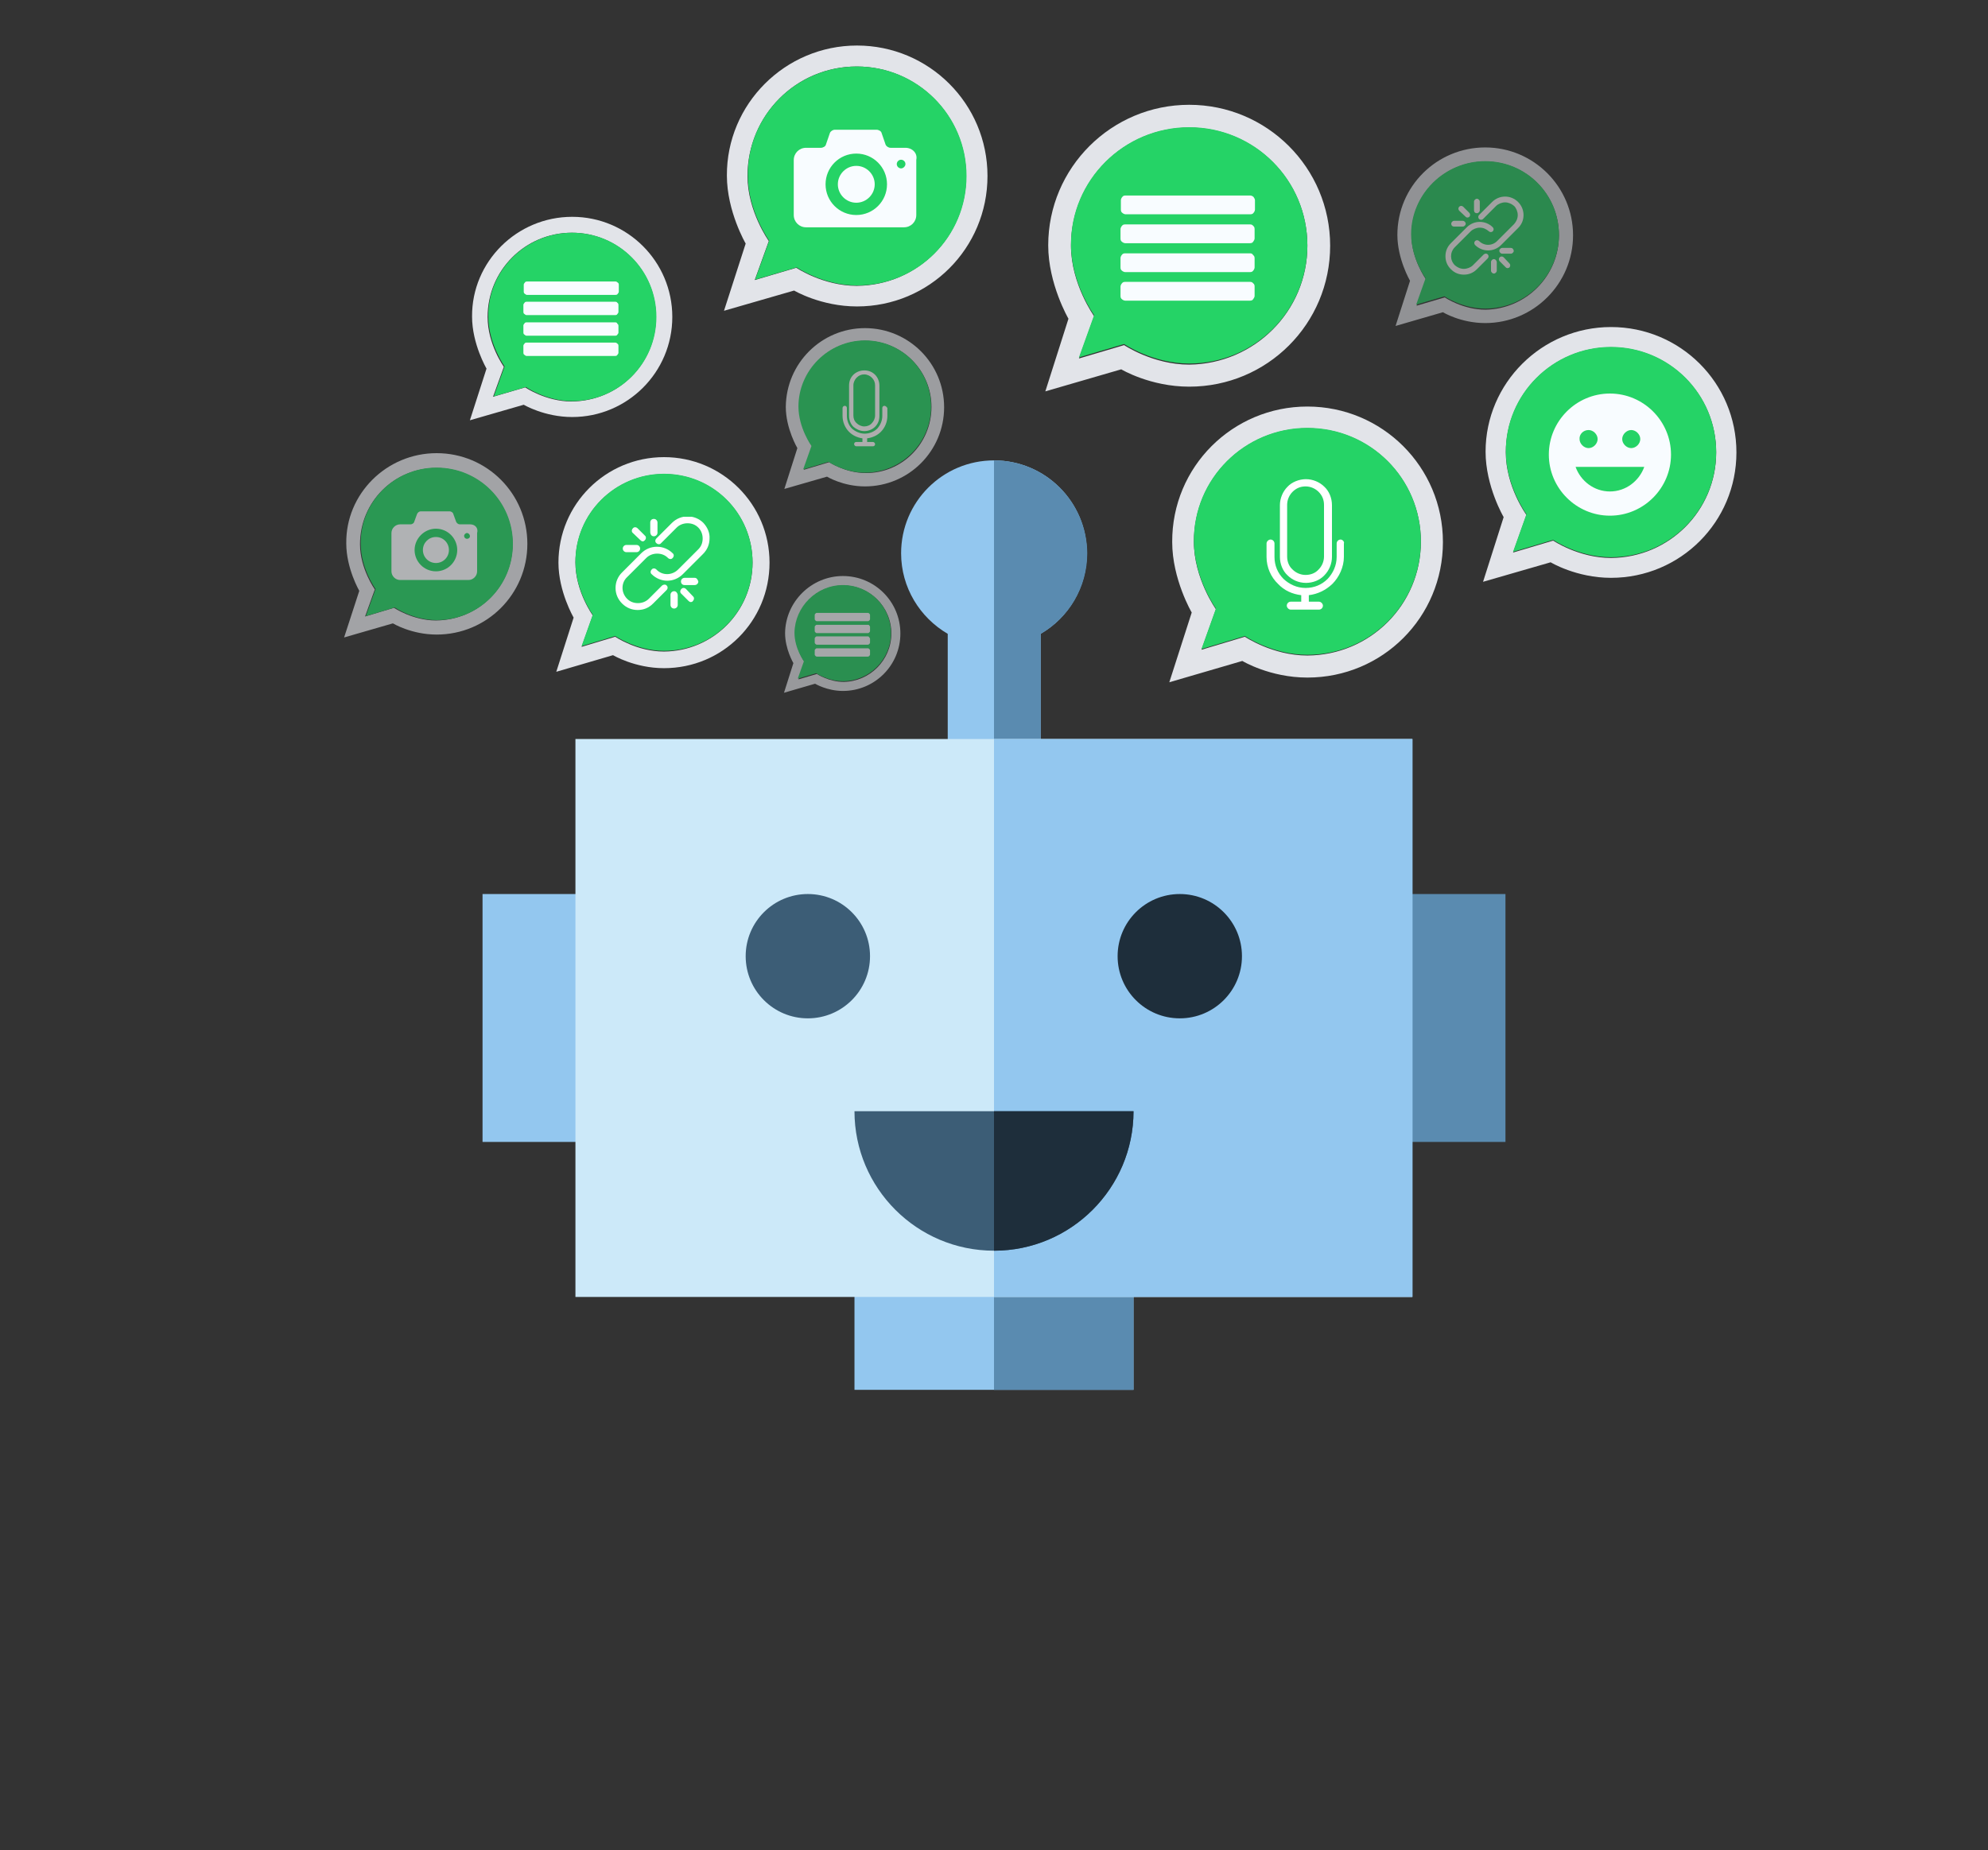<?xml version="1.0" encoding="utf-8"?>
<!-- Generator: Adobe Illustrator 18.1.1, SVG Export Plug-In . SVG Version: 6.00 Build 0)  -->
<svg version="1.1" id="Layer_1" xmlns="http://www.w3.org/2000/svg" xmlns:xlink="http://www.w3.org/1999/xlink" x="0px" y="0px"
	 viewBox="0 0 550 512" enable-background="new 0 0 550 512" xml:space="preserve">
<rect x="0" y="0" width="550" height="512" fill="#333333" stroke="none"/>
<g>
	<path fill="#93C7EF" d="M300.7,153.1c0-14.2-11.5-25.7-25.7-25.7s-25.7,11.5-25.7,25.7c0,9.5,5.2,17.8,12.9,22.3v46.3h25.7v-46.3
		C295.6,170.9,300.7,162.6,300.7,153.1z"/>
	<path fill="#5A8BB0" d="M275,127.4v94.3h12.9v-46.3c7.7-4.4,12.9-12.8,12.9-22.3C300.7,138.9,289.2,127.4,275,127.4z"/>
	<rect x="133.5" y="247.4" fill="#93C7EF" width="137.2" height="68.6"/>
	<rect x="279.3" y="247.4" fill="#5A8BB0" width="137.2" height="68.6"/>
	<rect x="236.4" y="316" fill="#93C7EF" width="77.2" height="68.6"/>
	<rect x="275" y="316" fill="#5A8BB0" width="38.6" height="68.6"/>
	<rect x="159.2" y="204.5" fill="#CCE9F9" width="231.5" height="154.4"/>
	<rect x="275" y="204.5" fill="#93C7EF" width="115.8" height="154.4"/>
	<path fill="#3C5D76" d="M240.7,264.6c0,9.5-7.7,17.2-17.2,17.2l0,0c-9.5,0-17.2-7.7-17.2-17.2l0,0c0-9.5,7.7-17.2,17.2-17.2l0,0
		C233,247.4,240.7,255.1,240.7,264.6L240.7,264.6z"/>
	<path fill="#1E2E3B" d="M343.6,264.6c0,9.5-7.7,17.2-17.2,17.2l0,0c-9.5,0-17.2-7.7-17.2-17.2l0,0c0-9.5,7.7-17.2,17.2-17.2l0,0
		C335.9,247.4,343.6,255.1,343.6,264.6L343.6,264.6z"/>
	<path fill="#3C5D76" d="M236.4,307.5c0,21.3,17.3,38.6,38.6,38.6l0,0c21.3,0,38.6-17.3,38.6-38.6H236.4z"/>
	<path fill="#1E2E3B" d="M275,307.5c0,21.3,0,25.7,0,38.6l0,0c21.3,0,38.6-17.3,38.6-38.6H275z"/>
</g>
<g opacity="0.63">
	<g>
		<g>
			<g>
				<g id="XMLID_9_">
					<path fill="#E2E4E9" d="M120.8,125.4c13.9,0,25.1,11.2,25.1,25.1s-11.2,25.1-25.1,25.1c-7,0-12.1-3.1-12.1-3.1l-13.5,3.9
						l4.2-12.9c0,0-3.6-6.2-3.6-13.1C95.6,136.7,106.9,125.4,120.8,125.4z M141.8,150.6c0-11.7-9.4-21.1-21.1-21.1
						s-21.1,9.4-21.1,21.1c0,6.8,4.1,12.5,4.1,12.5l-2.7,7.5l8-2.4c0,0,5.2,3.5,11.6,3.5C132.4,171.6,141.8,162.2,141.8,150.6z"/>
					<path fill="#25D366" d="M120.8,129.4c11.7,0,21.1,9.4,21.1,21.1s-9.4,21.1-21.1,21.1c-6.5,0-11.6-3.5-11.6-3.5l-8,2.4l2.7-7.5
						c0,0-4.1-5.7-4.1-12.5C99.6,138.9,109.1,129.4,120.8,129.4z"/>
				</g>
			</g>
		</g>
	</g>
	<g>
		<g>
			<path fill="#F8FCFF" d="M120.6,148.6c-2,0-3.6,1.6-3.6,3.6c0,2,1.6,3.6,3.6,3.6s3.6-1.6,3.6-3.6
				C124.2,150.2,122.6,148.6,120.6,148.6z M130.1,145.1h-2.9c-0.4,0-0.8-0.3-1-0.7l-0.8-2.2c-0.1-0.4-0.6-0.7-1-0.7h-8
				c-0.4,0-0.8,0.3-1,0.7l-0.8,2.2c-0.1,0.4-0.6,0.7-1,0.7h-2.9c-1.3,0-2.4,1.1-2.4,2.4v10.6c0,1.3,1.1,2.4,2.4,2.4h18.9
				c1.3,0,2.4-1.1,2.4-2.4v-10.6C132.4,146.1,131.4,145.1,130.1,145.1z M120.6,158.1c-3.3,0-5.9-2.7-5.9-5.9s2.7-5.9,5.9-5.9
				c3.3,0,5.9,2.7,5.9,5.9S123.9,158.1,120.6,158.1z M129.2,149.1c-0.5,0-0.8-0.4-0.8-0.8s0.4-0.8,0.8-0.8s0.8,0.4,0.8,0.8
				C130.1,148.7,129.7,149.1,129.2,149.1z"/>
		</g>
	</g>
</g>
<g>
	<g>
		<g>
			<g>
				<g id="XMLID_3_">
					<path fill="#E2E4E9" d="M237.1,12.6c19.9,0,36.1,16.1,36.1,36.1s-16.1,36.1-36.1,36.1c-10,0-17.4-4.4-17.4-4.4L200.3,86l6-18.6
						c0,0-5.2-8.9-5.2-18.8C201,28.8,217.2,12.6,237.1,12.6z M267.3,48.7c0-16.7-13.5-30.3-30.3-30.3S206.8,32,206.8,48.7
						c0,9.8,5.9,18,5.9,18l-3.9,10.8l11.5-3.4c0,0,7.4,5,16.7,5C253.8,79,267.3,65.5,267.3,48.7z"/>
					<path fill="#25D366" d="M237.1,18.4c16.7,0,30.3,13.5,30.3,30.3s-13.5,30.3-30.3,30.3c-9.3,0-16.7-5-16.7-5l-11.5,3.4l3.9-10.8
						c0,0-5.9-8.2-5.9-18C206.7,32,220.3,18.4,237.1,18.4z"/>
				</g>
			</g>
		</g>
	</g>
	<g>
		<g>
			<path fill="#F8FCFF" d="M236.9,45.9c-2.8,0-5.1,2.3-5.1,5.1s2.3,5.1,5.1,5.1s5.1-2.3,5.1-5.1C242,48.2,239.7,45.9,236.9,45.9z
				 M250.5,40.9h-4.1c-0.6,0-1.2-0.4-1.4-0.9l-1.1-3.2c-0.1-0.5-0.8-0.9-1.4-0.9h-11.5c-0.6,0-1.2,0.4-1.4,0.9l-1.1,3.2
				c-0.1,0.5-0.8,0.9-1.4,0.9h-4.1c-1.9,0-3.4,1.5-3.4,3.4v15.2c0,1.9,1.5,3.4,3.4,3.4h27.1c1.9,0,3.4-1.5,3.4-3.4V44.2
				C253.9,42.4,252.4,40.9,250.5,40.9z M236.9,59.5c-4.7,0-8.5-3.8-8.5-8.5s3.8-8.5,8.5-8.5s8.5,3.8,8.5,8.5S241.6,59.5,236.9,59.5z
				 M249.3,46.6c-0.6,0-1.2-0.5-1.2-1.2c0-0.6,0.5-1.2,1.2-1.2c0.6,0,1.2,0.5,1.2,1.2C250.5,46,249.9,46.6,249.3,46.6z"/>
		</g>
	</g>
</g>
<g>
	<g>
		<g>
			<g>
				<g id="XMLID_1_">
					<path fill="#E2E4E9" d="M329,29c21.5,0,39,17.4,39,39s-17.4,39-39,39c-10.8,0-18.8-4.8-18.8-4.8l-21,6.1l6.4-20.1
						c0,0-5.6-9.6-5.6-20.3C290,46.4,307.5,29,329,29z M361.7,68c0-18.1-14.6-32.7-32.7-32.7c-18.1,0-32.7,14.6-32.7,32.7
						c0,10.6,6.4,19.5,6.4,19.5l-4.2,11.7l12.5-3.7c0,0,8,5.4,18,5.4C347.1,100.7,361.7,86.1,361.7,68z"/>
					<path fill="#25D366" d="M329,35.2c18.1,0,32.7,14.6,32.7,32.7s-14.6,32.7-32.7,32.7c-10.1,0-18-5.4-18-5.4l-12.5,3.7l4.2-11.7
						c0,0-6.4-8.8-6.4-19.5C296.2,49.9,310.9,35.2,329,35.2z"/>
				</g>
			</g>
		</g>
	</g>
	<g>
		<g>
			<path fill="#F8FCFF" d="M345.8,70.1h-34.5c-0.4,0-0.7,0.1-0.9,0.4c-0.2,0.2-0.4,0.6-0.4,0.9v2.6c0,0.4,0.1,0.7,0.4,0.9
				c0.2,0.2,0.6,0.4,0.9,0.4h34.5c0.4,0,0.7-0.1,0.9-0.4c0.2-0.2,0.4-0.6,0.4-0.9v-2.5c0-0.4-0.1-0.7-0.4-0.9
				C346.5,70.2,346.2,70.1,345.8,70.1z"/>
			<path fill="#F8FCFF" d="M345.8,78h-34.5c-0.4,0-0.7,0.1-0.9,0.4c-0.2,0.2-0.4,0.6-0.4,0.9v2.6c0,0.4,0.1,0.7,0.4,0.9
				c0.2,0.2,0.6,0.4,0.9,0.4h34.5c0.4,0,0.7-0.1,0.9-0.4s0.4-0.6,0.4-0.9v-2.6c0-0.4-0.1-0.7-0.4-0.9C346.5,78.1,346.2,78,345.8,78z
				"/>
			<path fill="#F8FCFF" d="M346.8,54.5c-0.2-0.2-0.6-0.4-0.9-0.4h-34.5c-0.4,0-0.7,0.1-0.9,0.4c-0.2,0.2-0.4,0.6-0.4,0.9v2.6
				c0,0.4,0.1,0.7,0.4,0.9c0.2,0.2,0.6,0.4,0.9,0.4h34.5c0.4,0,0.7-0.1,0.9-0.4c0.2-0.2,0.4-0.6,0.4-0.9v-2.6
				C347.2,55.1,347,54.8,346.8,54.5z"/>
			<path fill="#F8FCFF" d="M345.8,62.1h-34.5c-0.4,0-0.7,0.1-0.9,0.4c-0.2,0.2-0.4,0.6-0.4,0.9V66c0,0.4,0.1,0.7,0.4,0.9
				c0.2,0.2,0.6,0.4,0.9,0.4h34.5c0.4,0,0.7-0.1,0.9-0.4s0.4-0.6,0.4-0.9v-2.6c0-0.4-0.1-0.7-0.4-0.9
				C346.5,62.2,346.2,62.1,345.8,62.1z"/>
		</g>
	</g>
</g>
<g>
	<g>
		<g>
			<g>
				<g id="XMLID_4_">
					<path fill="#E2E4E9" d="M158.3,60c15.3,0,27.7,12.4,27.7,27.7s-12.4,27.7-27.7,27.7c-7.7,0-13.4-3.4-13.4-3.4l-14.9,4.3
						l4.6-14.3c0,0-4-6.8-4-14.4C130.5,72.4,143,60,158.3,60z M181.5,87.7c0-12.9-10.4-23.3-23.3-23.3c-12.9,0-23.3,10.4-23.3,23.3
						c0,7.6,4.5,13.8,4.5,13.8l-3,8.3l8.9-2.6c0,0,5.7,3.9,12.8,3.9C171.2,111,181.5,100.6,181.5,87.7z"/>
					<path fill="#25D366" d="M158.3,64.4c12.9,0,23.3,10.4,23.3,23.3s-10.4,23.3-23.3,23.3c-7.2,0-12.8-3.9-12.8-3.9l-8.9,2.6l3-8.3
						c0,0-4.5-6.3-4.5-13.8C134.9,74.9,145.4,64.4,158.3,64.4z"/>
				</g>
			</g>
		</g>
	</g>
	<g>
		<g>
			<path fill="#F8FCFF" d="M170.2,89.2h-24.5c-0.3,0-0.5,0.1-0.6,0.3c-0.2,0.2-0.3,0.4-0.3,0.6V92c0,0.3,0.1,0.5,0.3,0.6
				c0.2,0.2,0.4,0.3,0.6,0.3h24.5c0.3,0,0.5-0.1,0.6-0.3c0.2-0.2,0.3-0.4,0.3-0.6v-1.8c0-0.3-0.1-0.5-0.3-0.6
				C170.7,89.3,170.5,89.2,170.2,89.2z"/>
			<path fill="#F8FCFF" d="M170.2,94.8h-24.5c-0.3,0-0.5,0.1-0.6,0.3c-0.2,0.2-0.3,0.4-0.3,0.6v1.9c0,0.3,0.1,0.5,0.3,0.6
				c0.2,0.2,0.4,0.3,0.6,0.3h24.5c0.3,0,0.5-0.1,0.6-0.3c0.2-0.2,0.3-0.4,0.3-0.6v-1.9c0-0.3-0.1-0.5-0.3-0.6
				C170.7,95,170.5,94.8,170.2,94.8z"/>
			<path fill="#F8FCFF" d="M170.9,78.2c-0.2-0.2-0.4-0.3-0.6-0.3h-24.5c-0.3,0-0.5,0.1-0.6,0.3c-0.2,0.2-0.3,0.4-0.3,0.6v1.9
				c0,0.3,0.1,0.5,0.3,0.6c0.2,0.2,0.4,0.3,0.6,0.3h24.5c0.3,0,0.5-0.1,0.6-0.3c0.2-0.2,0.3-0.4,0.3-0.6v-1.9
				C171.2,78.5,171.1,78.3,170.9,78.2z"/>
			<path fill="#F8FCFF" d="M170.2,83.5h-24.5c-0.3,0-0.5,0.1-0.6,0.3c-0.2,0.2-0.3,0.4-0.3,0.6v1.9c0,0.3,0.1,0.5,0.3,0.6
				c0.2,0.2,0.4,0.3,0.6,0.3h24.5c0.3,0,0.5-0.1,0.6-0.3c0.2-0.2,0.3-0.4,0.3-0.6v-1.9c0-0.3-0.1-0.5-0.3-0.6
				C170.7,83.6,170.5,83.5,170.2,83.5z"/>
		</g>
	</g>
</g>
<g opacity="0.58">
	<g>
		<g>
			<g>
				<g id="XMLID_8_">
					<path fill="#E2E4E9" d="M233.2,159.4c8.8,0,15.9,7.1,15.9,15.9c0,8.8-7.1,15.9-15.9,15.9c-4.4,0-7.7-2-7.7-2l-8.6,2.5l2.6-8.2
						c0,0-2.3-3.9-2.3-8.3C217.3,166.5,224.5,159.4,233.2,159.4z M246.6,175.3c0-7.4-6-13.3-13.3-13.3c-7.4,0-13.3,6-13.3,13.3
						c0,4.3,2.6,7.9,2.6,7.9l-1.7,4.8l5.1-1.5c0,0,3.3,2.2,7.4,2.2C240.6,188.6,246.6,182.7,246.6,175.3z"/>
					<path fill="#25D366" d="M233.2,161.9c7.4,0,13.3,6,13.3,13.3s-6,13.3-13.3,13.3c-4.1,0-7.4-2.2-7.4-2.2l-5.1,1.5l1.7-4.8
						c0,0-2.6-3.6-2.6-7.9C219.9,167.9,225.9,161.9,233.2,161.9z"/>
				</g>
			</g>
		</g>
	</g>
	<g>
		<g>
			<path fill="#F8FCFF" d="M240.1,176.1h-14.1c-0.2,0-0.3,0.1-0.4,0.2c-0.1,0.1-0.2,0.2-0.2,0.4v1.1c0,0.2,0.1,0.3,0.2,0.4
				c0.1,0.1,0.2,0.2,0.4,0.2h14.1c0.2,0,0.3-0.1,0.4-0.2c0.1-0.1,0.2-0.2,0.2-0.4v-1c0-0.2-0.1-0.3-0.2-0.4
				C240.4,176.2,240.3,176.1,240.1,176.1z"/>
			<path fill="#F8FCFF" d="M240.1,179.4h-14.1c-0.2,0-0.3,0.1-0.4,0.2c-0.1,0.1-0.2,0.2-0.2,0.4v1.1c0,0.2,0.1,0.3,0.2,0.4
				c0.1,0.1,0.2,0.2,0.4,0.2h14.1c0.2,0,0.3-0.1,0.4-0.2s0.2-0.2,0.2-0.4v-1.1c0-0.2-0.1-0.3-0.2-0.4S240.3,179.4,240.1,179.4z"/>
			<path fill="#F8FCFF" d="M240.5,169.8c-0.1-0.1-0.2-0.2-0.4-0.2h-14.1c-0.2,0-0.3,0.1-0.4,0.2c-0.1,0.1-0.2,0.2-0.2,0.4v1.1
				c0,0.2,0.1,0.3,0.2,0.4c0.1,0.1,0.2,0.2,0.4,0.2h14.1c0.2,0,0.3-0.1,0.4-0.2c0.1-0.1,0.2-0.2,0.2-0.4v-1.1
				C240.7,170,240.6,169.9,240.5,169.8z"/>
			<path fill="#F8FCFF" d="M240.1,172.9h-14.1c-0.2,0-0.3,0.1-0.4,0.2c-0.1,0.1-0.2,0.2-0.2,0.4v1.1c0,0.2,0.1,0.3,0.2,0.4
				c0.1,0.1,0.2,0.2,0.4,0.2h14.1c0.2,0,0.3-0.1,0.4-0.2s0.2-0.2,0.2-0.4v-1.1c0-0.2-0.1-0.3-0.2-0.4
				C240.4,172.9,240.3,172.9,240.1,172.9z"/>
		</g>
	</g>
</g>
<g>
	<g>
		<g>
			<g>
				<g id="XMLID_2_">
					<path fill="#E2E4E9" d="M183.7,126.5c16.1,0,29.2,13,29.2,29.2s-13,29.2-29.2,29.2c-8.1,0-14.1-3.6-14.1-3.6l-15.7,4.6l4.8-15
						c0,0-4.2-7.2-4.2-15.2C154.5,139.5,167.6,126.5,183.7,126.5z M208.2,155.7c0-13.6-10.9-24.5-24.5-24.5s-24.5,10.9-24.5,24.5
						c0,8,4.8,14.6,4.8,14.6l-3.1,8.7l9.3-2.8c0,0,6,4.1,13.5,4.1C197.2,180.2,208.2,169.3,208.2,155.7z"/>
					<path fill="#25D366" d="M183.7,131.1c13.6,0,24.5,10.9,24.5,24.5s-10.9,24.5-24.5,24.5c-7.5,0-13.5-4.1-13.5-4.1l-9.3,2.8
						l3.1-8.7c0,0-4.8-6.6-4.8-14.6C159.1,142.2,170.1,131.1,183.7,131.1z"/>
				</g>
			</g>
		</g>
	</g>
	<g>
		<g>
			<g>
				<g>
					<g>
						<defs>
							<rect id="SVGID_1_" x="170.5" y="143" width="25.9" height="26.4"/>
						</defs>
						<clipPath id="SVGID_2_">
							<use xlink:href="#SVGID_1_"  overflow="visible"/>
						</clipPath>
						<path clip-path="url(#SVGID_2_)" fill="#FFFFFF" d="M194.6,144.7c-2.4-2.4-6.3-2.4-8.7,0l-4.3,4.3c-0.4,0.4-0.4,1,0,1.3
							c0.4,0.4,1,0.4,1.3,0l4.3-4.3c0.8-0.8,1.9-1.2,3-1.2c1.2,0,2.2,0.4,3,1.2c0.8,0.8,1.2,1.9,1.2,3c0,1.2-0.4,2.2-1.2,3l-5.6,5.6
							c-1.7,1.7-4.4,1.7-6,0c-0.4-0.4-1-0.4-1.3,0c-0.4,0.4-0.4,1,0,1.3c1.2,1.2,2.8,1.8,4.3,1.8c1.5,0,3.1-0.6,4.3-1.8l5.6-5.6
							c1.2-1.2,1.8-2.7,1.8-4.3C196.4,147.4,195.7,145.9,194.6,144.7L194.6,144.7z"/>
					</g>
				</g>
			</g>
			<path fill="#FFFFFF" d="M183.2,162l-3.7,3.7c-0.8,0.8-1.9,1.2-3,1.2c-1.2,0-2.2-0.4-3-1.2c-1.7-1.7-1.7-4.4,0-6l5.3-5.3
				c0.8-0.8,1.9-1.2,3-1.2c1.2,0,2.2,0.4,3,1.2c0.4,0.4,1,0.4,1.3,0c0.4-0.4,0.4-1,0-1.3c-2.4-2.4-6.3-2.4-8.7,0l-5.3,5.3
				c-1.2,1.2-1.8,2.7-1.8,4.3s0.6,3.1,1.8,4.3c1.2,1.2,2.7,1.8,4.3,1.8c1.7,0,3.1-0.6,4.3-1.8l3.7-3.7c0.4-0.4,0.4-1,0-1.3
				C184.2,161.7,183.6,161.7,183.2,162L183.2,162z"/>
			<path fill="#FFFFFF" d="M186.5,163.6c-0.5,0-1,0.4-1,1v2.8c0,0.5,0.4,1,1,1c0.5,0,1-0.4,1-1v-2.8
				C187.4,164,187,163.6,186.5,163.6L186.5,163.6z"/>
			<path fill="#FFFFFF" d="M189.8,163c-0.4-0.4-1-0.4-1.3,0c-0.4,0.4-0.4,1,0,1.3l2,2c0.2,0.2,0.4,0.3,0.6,0.3
				c0.3,0,0.5-0.1,0.6-0.3c0.4-0.4,0.4-1,0-1.3L189.8,163z"/>
			<path fill="#FFFFFF" d="M192.2,159.9h-2.8c-0.5,0-1,0.4-1,1s0.4,1,1,1h2.8c0.5,0,1-0.4,1-1C193,160.3,192.7,159.9,192.2,159.9
				L192.2,159.9z"/>
			<path fill="#FFFFFF" d="M180.9,148.4c0.5,0,1-0.4,1-1v-2.8c0-0.5-0.4-1-1-1s-1,0.4-1,1v2.8C180,148,180.3,148.4,180.9,148.4
				L180.9,148.4z"/>
			<path fill="#FFFFFF" d="M177.2,149.5c0.2,0.2,0.4,0.3,0.6,0.3c0.3,0,0.4-0.1,0.6-0.3c0.4-0.4,0.4-1,0-1.3l-2-2
				c-0.4-0.4-1-0.4-1.3,0c-0.4,0.4-0.4,1,0,1.3L177.2,149.5z"/>
			<path fill="#FFFFFF" d="M173.3,152.8h2.8c0.5,0,1-0.4,1-1c0-0.5-0.4-1-1-1h-2.8c-0.5,0-1,0.4-1,1
				C172.3,152.4,172.8,152.8,173.3,152.8L173.3,152.8z"/>
		</g>
	</g>
</g>
<g opacity="0.54">
	<g>
		<g>
			<g>
				<g id="XMLID_10_">
					<path fill="#E2E4E9" d="M410.9,40.8c13.4,0,24.3,10.9,24.3,24.3s-10.9,24.3-24.3,24.3c-6.8,0-11.7-3-11.7-3l-13.1,3.8l4-12.5
						c0,0-3.5-6-3.5-12.7C386.6,51.6,397.5,40.8,410.9,40.8z M431.3,65.1c0-11.3-9.1-20.4-20.4-20.4s-20.4,9.1-20.4,20.4
						c0,6.6,4,12.2,4,12.2l-2.6,7.3l7.8-2.3c0,0,5,3.4,11.3,3.4C422.2,85.5,431.3,76.4,431.3,65.1z"/>
					<path fill="#25D366" d="M410.9,44.6c11.3,0,20.4,9.1,20.4,20.4s-9.1,20.4-20.4,20.4c-6.3,0-11.3-3.4-11.3-3.4l-7.8,2.3l2.6-7.3
						c0,0-4-5.5-4-12.2C390.4,53.8,399.6,44.6,410.9,44.6z"/>
				</g>
			</g>
		</g>
	</g>
	<g>
		<g>
			<g>
				<g>
					<g>
						<defs>
							<rect id="SVGID_3_" x="399.9" y="54.5" width="21.5" height="22"/>
						</defs>
						<clipPath id="SVGID_4_">
							<use xlink:href="#SVGID_3_"  overflow="visible"/>
						</clipPath>
						<path clip-path="url(#SVGID_4_)" fill="#FFFFFF" d="M420,55.9c-2-2-5.2-2-7.2,0l-3.6,3.6c-0.3,0.3-0.3,0.8,0,1.1
							c0.3,0.3,0.8,0.3,1.1,0l3.6-3.6c0.6-0.6,1.6-1,2.5-1s1.8,0.4,2.5,1c0.6,0.6,1,1.6,1,2.5c0,1-0.4,1.8-1,2.5l-4.7,4.7
							c-1.4,1.4-3.6,1.4-5,0c-0.3-0.3-0.8-0.3-1.1,0c-0.3,0.3-0.3,0.8,0,1.1c1,1,2.3,1.5,3.6,1.5c1.3,0,2.6-0.5,3.6-1.5l4.7-4.7
							c1-1,1.5-2.2,1.5-3.6C421.5,58.2,421,56.9,420,55.9L420,55.9z"/>
					</g>
				</g>
			</g>
			<path fill="#FFFFFF" d="M410.5,70.4l-3,3c-0.6,0.6-1.6,1-2.5,1c-1,0-1.8-0.4-2.5-1c-1.4-1.4-1.4-3.6,0-5l4.4-4.4
				c0.6-0.6,1.6-1,2.5-1c1,0,1.8,0.4,2.5,1c0.3,0.3,0.8,0.3,1.1,0s0.3-0.8,0-1.1c-2-2-5.2-2-7.2,0l-4.4,4.4c-1,1-1.5,2.2-1.5,3.6
				s0.5,2.6,1.5,3.6c1,1,2.2,1.5,3.6,1.5c1.4,0,2.6-0.5,3.6-1.5l3-3c0.3-0.3,0.3-0.8,0-1.1C411.3,70.1,410.9,70.1,410.5,70.4
				L410.5,70.4z"/>
			<path fill="#FFFFFF" d="M413.3,71.7c-0.4,0-0.8,0.4-0.8,0.8v2.4c0,0.4,0.4,0.8,0.8,0.8c0.4,0,0.8-0.4,0.8-0.8v-2.4
				C414,72,413.7,71.7,413.3,71.7L413.3,71.7z"/>
			<path fill="#FFFFFF" d="M416,71.2c-0.3-0.3-0.8-0.3-1.1,0c-0.3,0.3-0.3,0.8,0,1.1l1.7,1.7c0.2,0.2,0.4,0.2,0.5,0.2
				c0.2,0,0.4-0.1,0.5-0.2c0.3-0.3,0.3-0.8,0-1.1L416,71.2z"/>
			<path fill="#FFFFFF" d="M418,68.6h-2.4c-0.4,0-0.8,0.4-0.8,0.8c0,0.4,0.4,0.8,0.8,0.8h2.4c0.4,0,0.8-0.4,0.8-0.8
				C418.7,68.9,418.4,68.6,418,68.6L418,68.6z"/>
			<path fill="#FFFFFF" d="M408.6,59c0.4,0,0.8-0.4,0.8-0.8v-2.4c0-0.4-0.4-0.8-0.8-0.8c-0.4,0-0.8,0.4-0.8,0.8v2.4
				C407.8,58.7,408.1,59,408.6,59L408.6,59z"/>
			<path fill="#FFFFFF" d="M405.5,60c0.2,0.2,0.4,0.2,0.5,0.2c0.2,0,0.4-0.1,0.5-0.2c0.3-0.3,0.3-0.8,0-1.1l-1.7-1.7
				c-0.3-0.3-0.8-0.3-1.1,0c-0.3,0.3-0.3,0.8,0,1.1L405.5,60z"/>
			<path fill="#FFFFFF" d="M402.3,62.7h2.4c0.4,0,0.8-0.4,0.8-0.8c0-0.4-0.4-0.8-0.8-0.8h-2.4c-0.4,0-0.8,0.4-0.8,0.8
				C401.5,62.4,401.8,62.7,402.3,62.7L402.3,62.7z"/>
		</g>
	</g>
</g>
<g>
	<g>
		<g>
			<g>
				<g id="XMLID_6_">
					<path fill="#E2E4E9" d="M445.7,90.5c19.2,0,34.7,15.5,34.7,34.7s-15.5,34.7-34.7,34.7c-9.6,0-16.7-4.3-16.7-4.3l-18.7,5.4
						l5.7-17.9c0,0-5-8.5-5-18.1C411,106,426.6,90.5,445.7,90.5z M474.8,125.2c0-16.1-13-29.1-29.1-29.1c-16.1,0-29.1,13-29.1,29.1
						c0,9.5,5.7,17.3,5.7,17.3l-3.7,10.4l11.1-3.3c0,0,7.1,4.8,16,4.8C461.8,154.3,474.8,141.3,474.8,125.2z"/>
					<path fill="#25D366" d="M445.7,96c16.1,0,29.1,13,29.1,29.1s-13,29.1-29.1,29.1c-9,0-16-4.8-16-4.8l-11.1,3.3l3.7-10.4
						c0,0-5.7-7.9-5.7-17.3C416.5,109.1,429.6,96,445.7,96z"/>
				</g>
			</g>
		</g>
	</g>
	<g>
		<g>
			<path fill="#F8FCFF" d="M445.4,108.9c-9.3,0-16.9,7.6-16.9,16.9s7.6,16.9,16.9,16.9s16.9-7.6,16.9-16.9S454.7,108.9,445.4,108.9
				L445.4,108.9z M451.3,119c1.3,0,2.5,1.2,2.5,2.5c0,1.3-1.2,2.5-2.5,2.5s-2.5-1.2-2.5-2.5C448.8,120.2,450,119,451.3,119
				L451.3,119z M439.5,119c1.3,0,2.5,1.2,2.5,2.5c0,1.3-1.2,2.5-2.5,2.5c-1.3,0-2.5-1.2-2.5-2.5C436.9,120.2,438,119,439.5,119
				L439.5,119z M445.4,136c-4.4,0-8.1-2.9-9.5-6.8h19C453.5,133.1,449.8,136,445.4,136L445.4,136z"/>
		</g>
	</g>
</g>
<g>
	<g>
		<g>
			<g>
				<g id="XMLID_7_">
					<path fill="#E2E4E9" d="M361.7,112.5c20.7,0,37.5,16.7,37.5,37.5s-16.7,37.5-37.5,37.5c-10.4,0-18-4.6-18-4.6l-20.2,5.9
						l6.2-19.3c0,0-5.4-9.2-5.4-19.5C324.2,129.2,341,112.5,361.7,112.5z M393.1,149.9c0-17.4-14-31.4-31.4-31.4
						c-17.4,0-31.4,14-31.4,31.4c0,10.2,6.1,18.7,6.1,18.7l-4,11.2l12-3.6c0,0,7.7,5.2,17.3,5.2
						C379.1,181.3,393.1,167.3,393.1,149.9z"/>
					<path fill="#25D366" d="M361.7,118.4c17.4,0,31.4,14,31.4,31.4s-14,31.4-31.4,31.4c-9.7,0-17.3-5.2-17.3-5.2l-12,3.6l4-11.2
						c0,0-6.1-8.5-6.1-18.7C330.2,132.5,344.3,118.4,361.7,118.4z"/>
				</g>
			</g>
		</g>
	</g>
	<g>
		<g>
			<g>
				<path fill="#FFFFFF" d="M361.3,161.3c2,0,3.9-0.8,5.1-2.1c1.3-1.3,2.1-3.2,2.1-5.1v-14.3c0-2-0.8-3.9-2.1-5.1
					c-1.3-1.3-3.2-2.1-5.1-2.1c-1.9,0-3.9,0.8-5.1,2.1c-1.3,1.3-2.1,3.2-2.1,5.1v14.3c0,2,0.8,3.9,2.1,5.1
					C357.4,160.4,359.2,161.3,361.3,161.3z M356.1,139.7L356.1,139.7c0-1.4,0.6-2.7,1.5-3.6c1-1,2.2-1.5,3.6-1.5s2.7,0.6,3.6,1.5
					c1,1,1.5,2.2,1.5,3.6V154c0,1.4-0.6,2.7-1.5,3.6c-0.9,1-2.2,1.5-3.6,1.5s-2.7-0.6-3.6-1.5c-1-0.9-1.5-2.2-1.5-3.6V139.7
					L356.1,139.7z"/>
				<path fill="#FFFFFF" d="M370.9,149.3c-0.6,0-1.1,0.5-1.1,1.1v3.7c0,2.4-1,4.5-2.5,6.1c-1.6,1.6-3.7,2.5-6.1,2.5s-4.5-1-6.1-2.5
					c-1.6-1.6-2.5-3.7-2.5-6.1v-3.7c0-0.6-0.5-1.1-1.1-1.1c-0.5,0-1.1,0.5-1.1,1.1v3.7c0,2.9,1.2,5.6,3.2,7.5
					c1.7,1.8,3.9,2.8,6.4,3.1v1.8h-2.9c-0.6,0-1.1,0.5-1.1,1.1c0,0.5,0.5,1.1,1.1,1.1h3.9h3.9c0.6,0,1.1-0.5,1.1-1.1
					c0-0.5-0.5-1.1-1.1-1.1h-2.8v-1.8c2.5-0.3,4.7-1.4,6.5-3.1c1.9-1.9,3.2-4.7,3.2-7.5v-3.7C372,149.9,371.4,149.3,370.9,149.3z"/>
			</g>
		</g>
	</g>
</g>
<g opacity="0.6">
	<g>
		<g>
			<g>
				<g id="XMLID_11_">
					<path fill="#E2E4E9" d="M239.3,90.8c12.1,0,21.9,9.8,21.9,21.9s-9.8,21.9-21.9,21.9c-6.1,0-10.5-2.7-10.5-2.7l-11.8,3.4
						l3.6-11.3c0,0-3.2-5.4-3.2-11.4C217.5,100.5,227.3,90.8,239.3,90.8z M257.7,112.6c0-10.1-8.2-18.3-18.3-18.3
						s-18.3,8.2-18.3,18.3c0,6,3.6,10.9,3.6,10.9l-2.3,6.5l7-2.1c0,0,4.5,3,10.1,3C249.5,131,257.7,122.8,257.7,112.6z"/>
					<path fill="#25D366" d="M239.3,94.2c10.1,0,18.3,8.2,18.3,18.3s-8.2,18.3-18.3,18.3c-5.6,0-10.1-3-10.1-3l-7,2.1l2.3-6.5
						c0,0-3.6-5-3.6-10.9C220.9,102.5,229.2,94.2,239.3,94.2z"/>
				</g>
			</g>
		</g>
	</g>
	<g>
		<g>
			<g>
				<path fill="#FFFFFF" d="M239.1,119.3c1.2,0,2.3-0.5,3-1.2c0.8-0.8,1.2-1.8,1.2-3v-8.4c0-1.2-0.5-2.3-1.2-3
					c-0.8-0.8-1.8-1.2-3-1.2s-2.3,0.5-3,1.2c-0.8,0.8-1.2,1.8-1.2,3v8.4c0,1.2,0.5,2.3,1.2,3C236.8,118.7,237.9,119.3,239.1,119.3z
					 M236.1,106.6L236.1,106.6c0-0.8,0.4-1.6,0.9-2.1c0.6-0.6,1.3-0.9,2.1-0.9c0.8,0,1.6,0.4,2.1,0.9c0.6,0.6,0.9,1.3,0.9,2.1v8.4
					c0,0.8-0.4,1.6-0.9,2.1c-0.5,0.6-1.3,0.9-2.1,0.9c-0.8,0-1.6-0.4-2.1-0.9c-0.6-0.5-0.9-1.3-0.9-2.1V106.6L236.1,106.6z"/>
				<path fill="#FFFFFF" d="M244.7,112.3c-0.4,0-0.6,0.3-0.6,0.6v2.2c0,1.4-0.6,2.6-1.4,3.5c-0.9,0.9-2.2,1.4-3.5,1.4
					s-2.6-0.6-3.5-1.4c-0.9-0.9-1.4-2.2-1.4-3.5v-2.2c0-0.4-0.3-0.6-0.6-0.6s-0.6,0.3-0.6,0.6v2.2c0,1.7,0.7,3.3,1.8,4.4
					c1,1,2.3,1.6,3.7,1.8v1h-1.7c-0.4,0-0.6,0.3-0.6,0.6s0.3,0.6,0.6,0.6h2.3h2.3c0.4,0,0.6-0.3,0.6-0.6s-0.3-0.6-0.6-0.6h-1.6v-1
					c1.5-0.2,2.8-0.8,3.8-1.8c1.1-1.1,1.8-2.7,1.8-4.4v-2.2C245.3,112.6,245,112.3,244.7,112.3z"/>
			</g>
		</g>
	</g>
</g>
</svg>
